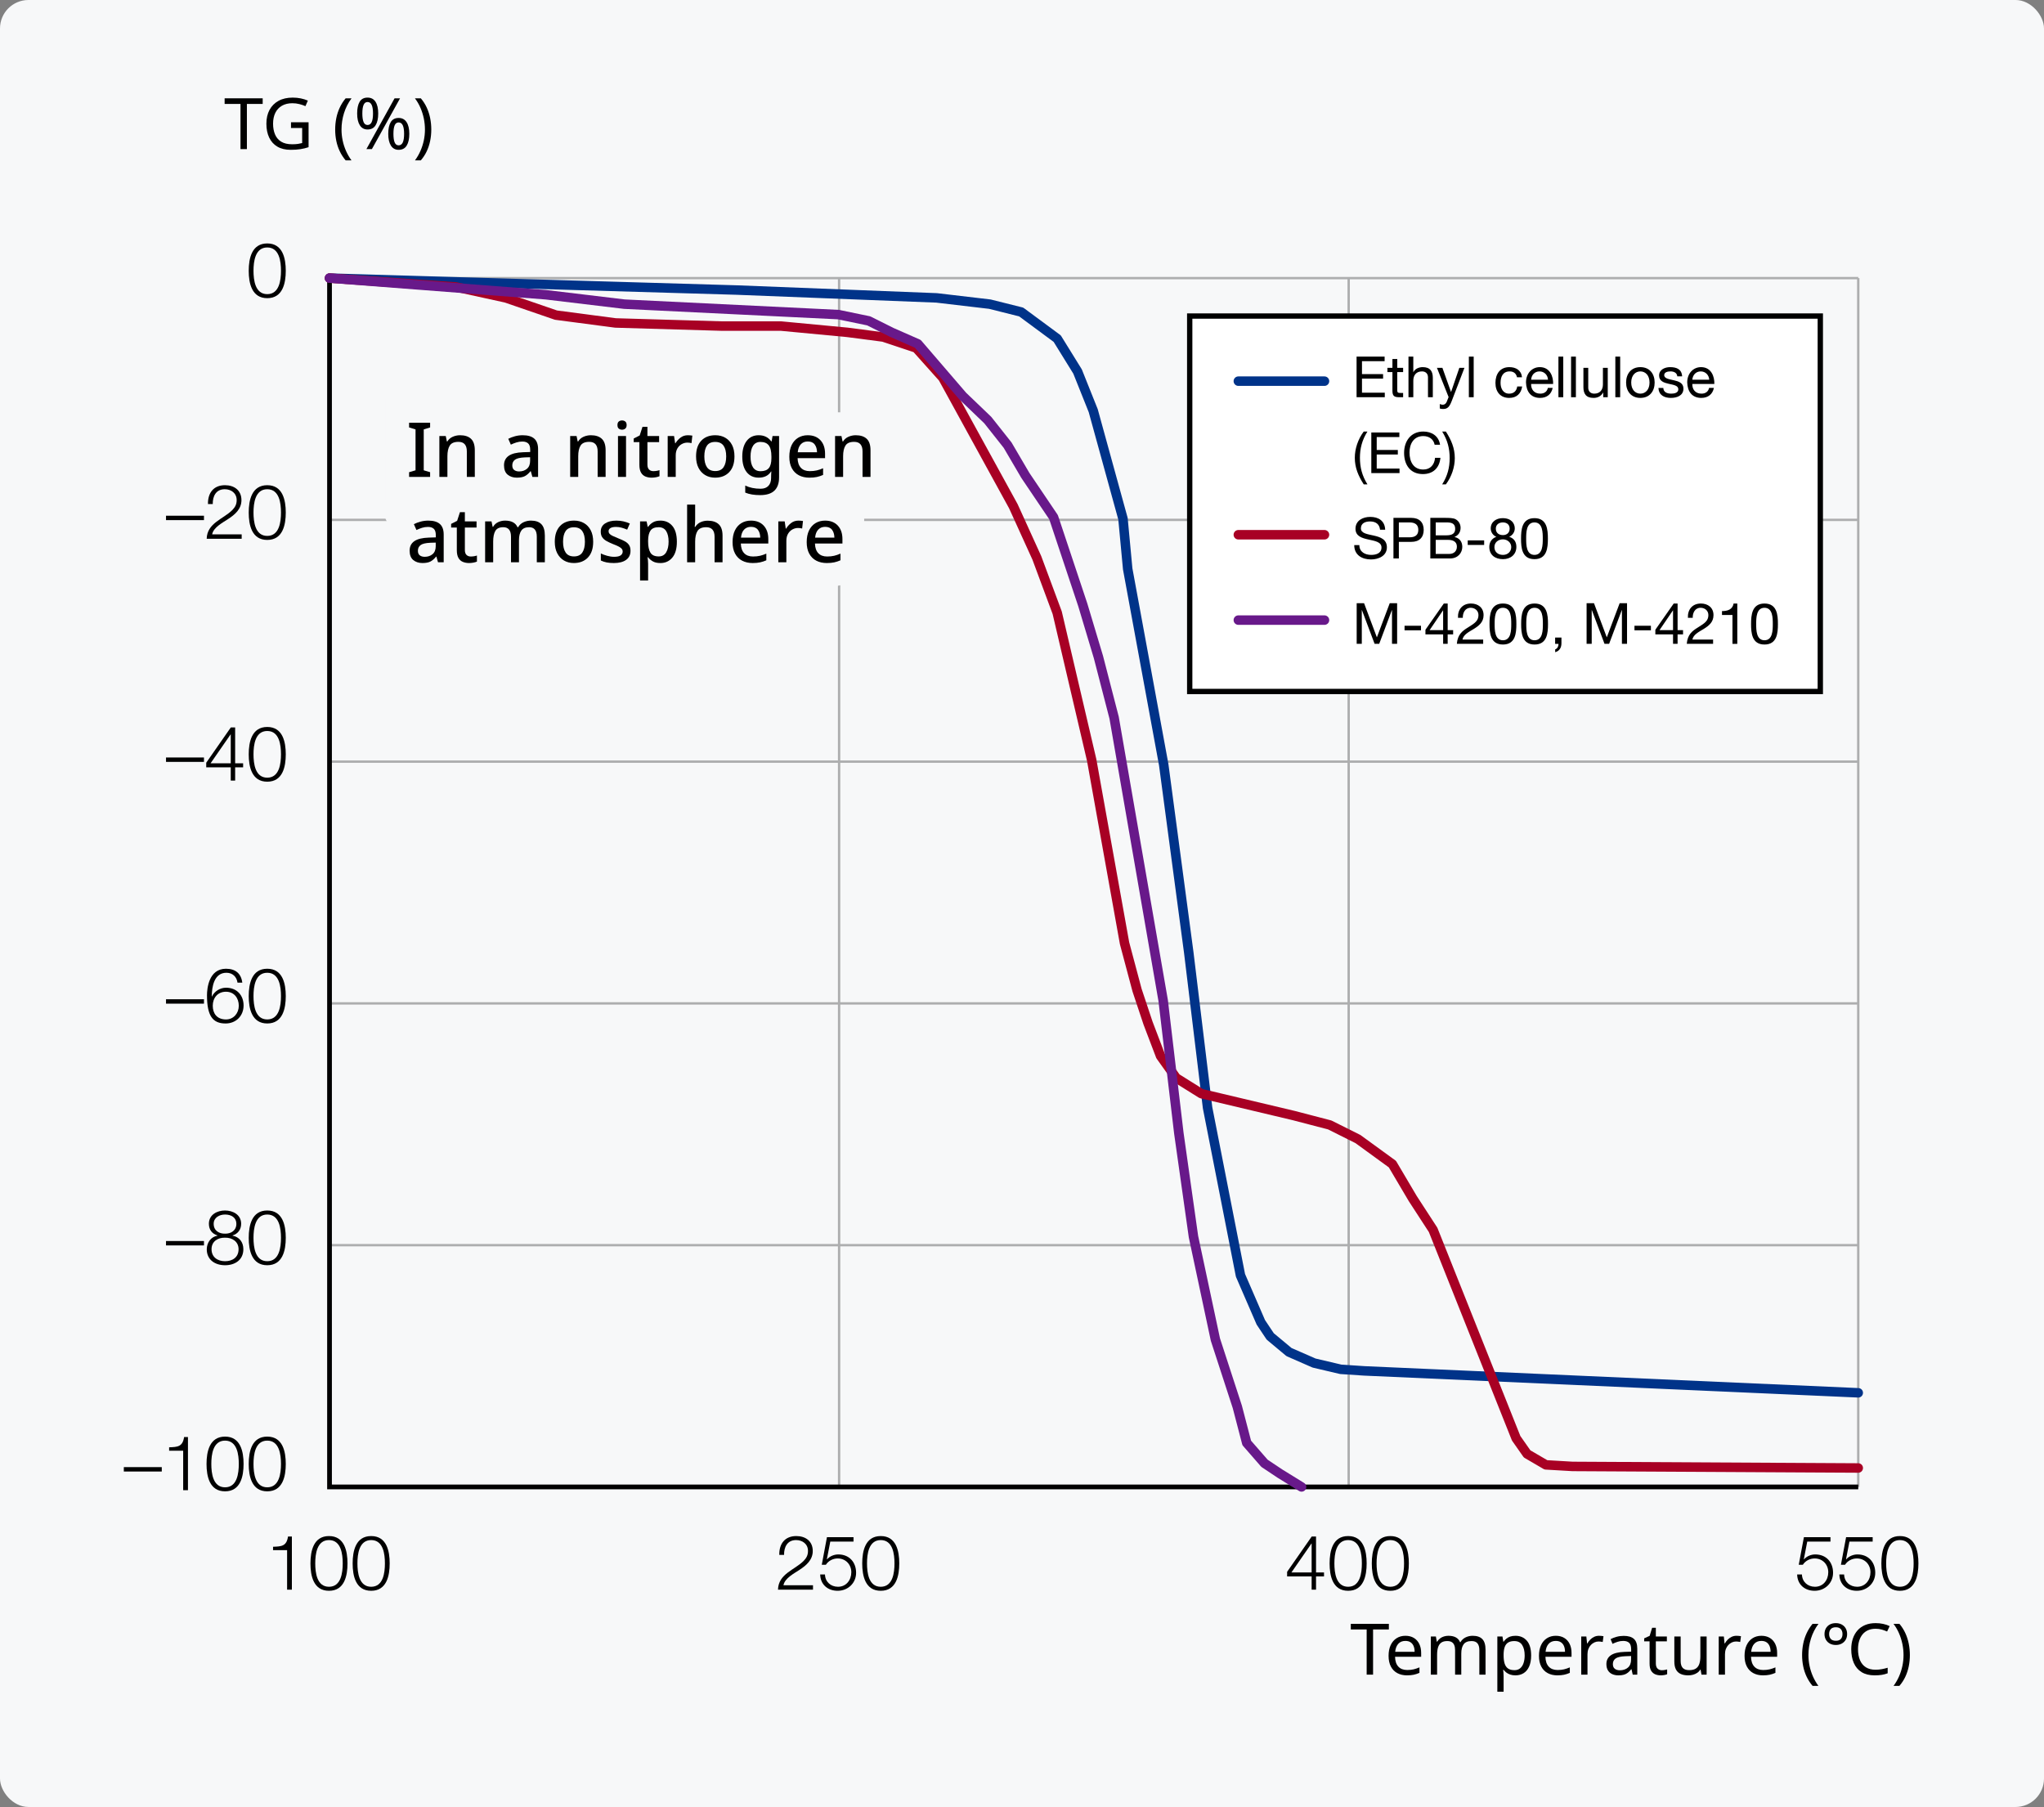 <?xml version="1.0" encoding="UTF-8"?>
<svg xmlns="http://www.w3.org/2000/svg" width="431" height="381" version="1.1" viewBox="0 0 431 381">
  <rect x="0" y="0" width="431" height="381" fill="#808080" stroke="none"/>
  <g id="_背景グレー" data-name="背景グレー">
    <rect width="431" height="381" rx="6" ry="6" fill="#f7f8f9" stroke-width="0"/>
  </g>
  <g id="_パーツ要素" data-name="パーツ要素">
    <path d="M60.258,57.09c0,2.625-.64,5.778-3.906,5.778s-3.906-3.153-3.906-5.762c0-2.625.64-5.778,3.906-5.778s3.906,3.153,3.906,5.762ZM53.455,57.09c0,1.953.336,4.931,2.897,4.931s2.897-2.978,2.897-4.931c0-1.937-.336-4.914-2.897-4.914s-2.897,2.978-2.897,4.914Z" fill="#000" stroke-width="0"/>
    <g>
      <path d="M35.006,109.667v-.928h8.003v.928h-8.003Z" fill="#000" stroke-width="0"/>
      <path d="M50.961,113.605h-7.379c.08-3.33,3.489-4.146,5.394-6.051.608-.624.928-1.217.928-2.113,0-1.456-1.153-2.289-2.513-2.289-1.841,0-2.561,1.473-2.529,3.122h-1.009c-.048-2.306,1.153-3.97,3.585-3.97,1.953,0,3.473,1.072,3.473,3.153,0,1.872-1.361,3.041-2.817,3.985-1.088.736-3.089,1.729-3.361,3.233h6.227v.929Z" fill="#000" stroke-width="0"/>
      <path d="M60.258,108.066c0,2.625-.64,5.778-3.906,5.778s-3.906-3.153-3.906-5.762c0-2.625.64-5.778,3.906-5.778s3.906,3.153,3.906,5.762ZM53.455,108.066c0,1.953.336,4.931,2.897,4.931s2.897-2.978,2.897-4.931c0-1.937-.336-4.914-2.897-4.914s-2.897,2.978-2.897,4.914Z" fill="#000" stroke-width="0"/>
    </g>
    <g>
      <path d="M35.006,160.643v-.928h8.003v.928h-8.003Z" fill="#000" stroke-width="0"/>
      <path d="M43.486,160.819l5.186-7.443h.912v7.571h1.681v.848h-1.681v2.785h-.928v-2.785h-5.17v-.976ZM48.656,160.947v-6.099h-.032l-4.226,6.099h4.258Z" fill="#000" stroke-width="0"/>
      <path d="M60.258,159.042c0,2.625-.64,5.778-3.906,5.778s-3.906-3.153-3.906-5.762c0-2.625.64-5.778,3.906-5.778s3.906,3.153,3.906,5.762ZM53.455,159.042c0,1.953.336,4.931,2.897,4.931s2.897-2.978,2.897-4.931c0-1.937-.336-4.914-2.897-4.914s-2.897,2.978-2.897,4.914Z" fill="#000" stroke-width="0"/>
    </g>
    <g>
      <path d="M35.006,211.619v-.928h8.003v.928h-8.003Z" fill="#000" stroke-width="0"/>
      <path d="M50.081,207.186c-.176-1.232-1.041-2.081-2.337-2.081-2.609,0-3.089,2.978-3.089,5.011h.032c.528-1.104,1.713-1.857,2.977-1.857,2.241,0,3.698,1.553,3.698,3.746,0,2.177-1.585,3.793-3.793,3.793-2.721,0-3.922-1.584-3.922-5.954,0-1.328.336-5.586,4.001-5.586,1.969,0,3.201.977,3.441,2.929h-1.008ZM44.863,212.067c0,1.585.848,2.882,2.801,2.882,1.601,0,2.689-1.329,2.689-2.882,0-1.632-.992-2.961-2.705-2.961-1.76,0-2.785,1.312-2.785,2.961Z" fill="#000" stroke-width="0"/>
      <path d="M60.258,210.019c0,2.625-.64,5.778-3.906,5.778s-3.906-3.153-3.906-5.762c0-2.625.64-5.778,3.906-5.778s3.906,3.153,3.906,5.762ZM53.455,210.019c0,1.953.336,4.931,2.897,4.931s2.897-2.978,2.897-4.931c0-1.937-.336-4.914-2.897-4.914s-2.897,2.978-2.897,4.914Z" fill="#000" stroke-width="0"/>
    </g>
    <g>
      <path d="M35.006,262.595v-.928h8.003v.928h-8.003Z" fill="#000" stroke-width="0"/>
      <path d="M49.025,260.498v.032c1.44.288,2.289,1.36,2.289,2.865,0,2.257-1.761,3.377-3.857,3.377s-3.858-1.12-3.858-3.377c.032-1.457.896-2.609,2.273-2.865v-.032c-1.168-.352-1.825-1.232-1.825-2.465,0-1.921,1.745-2.801,3.393-2.801,1.665,0,3.409.88,3.409,2.801,0,1.217-.688,2.129-1.825,2.465ZM50.305,263.396c0-1.616-1.344-2.465-2.849-2.433-1.537-.032-2.849.784-2.849,2.433,0,1.681,1.281,2.529,2.849,2.529s2.849-.816,2.849-2.529ZM49.841,258.033c0-1.28-1.04-1.953-2.385-1.953-1.233,0-2.401.673-2.401,1.953,0,1.505,1.217,2.113,2.401,2.081,1.232.032,2.385-.641,2.385-2.081Z" fill="#000" stroke-width="0"/>
      <path d="M60.258,260.994c0,2.625-.64,5.778-3.906,5.778s-3.906-3.153-3.906-5.762c0-2.625.64-5.778,3.906-5.778s3.906,3.153,3.906,5.762ZM53.455,260.994c0,1.953.336,4.931,2.897,4.931s2.897-2.978,2.897-4.931c0-1.937-.336-4.914-2.897-4.914s-2.897,2.978-2.897,4.914Z" fill="#000" stroke-width="0"/>
    </g>
    <g>
      <path d="M26.11,310.269v-.928h8.003v.928h-8.003Z" fill="#000" stroke-width="0"/>
      <path d="M35.663,305.163c1.761-.064,2.849-.097,3.153-2.161h.816v11.205h-1.008v-8.324h-2.961v-.72Z" fill="#000" stroke-width="0"/>
      <path d="M51.362,308.668c0,2.625-.64,5.778-3.906,5.778s-3.906-3.153-3.906-5.762c0-2.625.64-5.778,3.906-5.778s3.906,3.153,3.906,5.762ZM44.559,308.668c0,1.953.336,4.931,2.897,4.931s2.897-2.978,2.897-4.931c0-1.937-.336-4.914-2.897-4.914s-2.897,2.978-2.897,4.914Z" fill="#000" stroke-width="0"/>
      <path d="M60.258,308.668c0,2.625-.64,5.778-3.906,5.778s-3.906-3.153-3.906-5.762c0-2.625.64-5.778,3.906-5.778s3.906,3.153,3.906,5.762ZM53.455,308.668c0,1.953.336,4.931,2.897,4.931s2.897-2.978,2.897-4.931c0-1.937-.336-4.914-2.897-4.914s-2.897,2.978-2.897,4.914Z" fill="#000" stroke-width="0"/>
    </g>
    <g>
      <path d="M379.957,331.975c.048,1.553,1.217,2.594,2.753,2.594,1.729,0,2.801-1.425,2.801-3.058,0-1.648-1.201-2.913-2.865-2.913-.992,0-1.953.48-2.497,1.328h-.864l1.089-5.811h5.602v.929h-4.898l-.72,3.714.032.031c.56-.656,1.505-1.04,2.369-1.04,2.305,0,3.762,1.617,3.762,3.874,0,2.192-1.745,3.793-3.89,3.793-2.081,0-3.633-1.312-3.681-3.441h1.008Z" fill="#000" stroke-width="0"/>
      <path d="M388.853,331.975c.048,1.553,1.217,2.594,2.753,2.594,1.729,0,2.801-1.425,2.801-3.058,0-1.648-1.201-2.913-2.865-2.913-.992,0-1.953.48-2.497,1.328h-.864l1.089-5.811h5.602v.929h-4.898l-.72,3.714.032.031c.56-.656,1.505-1.04,2.369-1.04,2.305,0,3.762,1.617,3.762,3.874,0,2.192-1.745,3.793-3.89,3.793-2.081,0-3.633-1.312-3.681-3.441h1.008Z" fill="#000" stroke-width="0"/>
      <path d="M404.519,329.638c0,2.625-.64,5.778-3.906,5.778s-3.906-3.153-3.906-5.762c0-2.625.64-5.778,3.906-5.778s3.906,3.153,3.906,5.762ZM397.717,329.638c0,1.953.336,4.931,2.897,4.931s2.897-2.978,2.897-4.931c0-1.937-.336-4.914-2.897-4.914s-2.897,2.978-2.897,4.914Z" fill="#000" stroke-width="0"/>
    </g>
    <g>
      <path d="M271.403,331.415l5.186-7.443h.912v7.571h1.681v.848h-1.681v2.785h-.928v-2.785h-5.17v-.976ZM276.573,331.543v-6.099h-.032l-4.226,6.099h4.258Z" fill="#000" stroke-width="0"/>
      <path d="M288.174,329.638c0,2.625-.64,5.778-3.906,5.778s-3.906-3.153-3.906-5.762c0-2.625.64-5.778,3.906-5.778s3.906,3.153,3.906,5.762ZM281.371,329.638c0,1.953.336,4.931,2.897,4.931s2.897-2.978,2.897-4.931c0-1.937-.336-4.914-2.897-4.914s-2.897,2.978-2.897,4.914Z" fill="#000" stroke-width="0"/>
      <path d="M297.07,329.638c0,2.625-.64,5.778-3.906,5.778s-3.906-3.153-3.906-5.762c0-2.625.64-5.778,3.906-5.778s3.906,3.153,3.906,5.762ZM290.267,329.638c0,1.953.336,4.931,2.897,4.931s2.897-2.978,2.897-4.931c0-1.937-.336-4.914-2.897-4.914s-2.897,2.978-2.897,4.914Z" fill="#000" stroke-width="0"/>
    </g>
    <g>
      <path d="M171.429,335.176h-7.379c.08-3.329,3.489-4.146,5.394-6.05.608-.624.928-1.217.928-2.113,0-1.456-1.153-2.289-2.513-2.289-1.841,0-2.561,1.473-2.529,3.122h-1.009c-.048-2.306,1.153-3.97,3.585-3.97,1.953,0,3.473,1.072,3.473,3.153,0,1.872-1.361,3.041-2.817,3.985-1.088.736-3.089,1.729-3.361,3.233h6.227v.928Z" fill="#000" stroke-width="0"/>
      <path d="M173.954,331.975c.048,1.553,1.217,2.594,2.753,2.594,1.729,0,2.801-1.425,2.801-3.058,0-1.648-1.2-2.913-2.865-2.913-.992,0-1.953.48-2.497,1.328h-.865l1.089-5.811h5.602v.929h-4.898l-.72,3.714.032.031c.56-.656,1.505-1.04,2.369-1.04,2.305,0,3.762,1.617,3.762,3.874,0,2.192-1.745,3.793-3.89,3.793-2.081,0-3.634-1.312-3.681-3.441h1.008Z" fill="#000" stroke-width="0"/>
      <path d="M189.621,329.638c0,2.625-.64,5.778-3.906,5.778s-3.906-3.153-3.906-5.762c0-2.625.64-5.778,3.906-5.778s3.906,3.153,3.906,5.762ZM182.818,329.638c0,1.953.336,4.931,2.897,4.931s2.897-2.978,2.897-4.931c0-1.937-.336-4.914-2.897-4.914s-2.897,2.978-2.897,4.914Z" fill="#000" stroke-width="0"/>
    </g>
    <g>
      <path d="M57.577,326.133c1.761-.064,2.849-.097,3.153-2.161h.816v11.204h-1.009v-8.323h-2.961v-.72Z" fill="#000" stroke-width="0"/>
      <path d="M73.275,329.638c0,2.625-.64,5.778-3.906,5.778s-3.906-3.153-3.906-5.762c0-2.625.64-5.778,3.906-5.778s3.906,3.153,3.906,5.762ZM66.473,329.638c0,1.953.336,4.931,2.897,4.931s2.897-2.978,2.897-4.931c0-1.937-.336-4.914-2.897-4.914s-2.897,2.978-2.897,4.914Z" fill="#000" stroke-width="0"/>
      <path d="M82.171,329.638c0,2.625-.64,5.778-3.906,5.778s-3.906-3.153-3.906-5.762c0-2.625.64-5.778,3.906-5.778s3.906,3.153,3.906,5.762ZM75.369,329.638c0,1.953.336,4.931,2.897,4.931s2.897-2.978,2.897-4.931c0-1.937-.336-4.914-2.897-4.914s-2.897,2.978-2.897,4.914Z" fill="#000" stroke-width="0"/>
    </g>
    <polyline points="391.832 313.518 69.484 313.518 69.484 58.638" fill="none" stroke="#000"/>
    <g opacity=".3">
      <line x1="391.832" y1="58.638" x2="391.832" y2="313.518" fill="none" stroke="#000" stroke-width=".5"/>
      <line x1="284.383" y1="58.638" x2="284.383" y2="313.518" fill="none" stroke="#000" stroke-width=".5"/>
      <line x1="176.934" y1="58.638" x2="176.934" y2="313.518" fill="none" stroke="#000" stroke-width=".5"/>
      <line x1="391.832" y1="58.638" x2="69.484" y2="58.638" fill="none" stroke="#000" stroke-width=".5"/>
      <line x1="391.832" y1="109.614" x2="69.484" y2="109.614" fill="none" stroke="#000" stroke-width=".5"/>
      <line x1="391.832" y1="160.59" x2="69.484" y2="160.59" fill="none" stroke="#000" stroke-width=".5"/>
      <line x1="391.832" y1="211.566" x2="69.484" y2="211.566" fill="none" stroke="#000" stroke-width=".5"/>
      <line x1="391.832" y1="262.542" x2="69.484" y2="262.542" fill="none" stroke="#000" stroke-width=".5"/>
    </g>
    <polyline points="69.484 58.638 155.466 61.159 197.492 62.81 208.722 64.131 215.327 65.783 222.923 71.397 227.217 78.333 230.52 86.59 236.795 109.379 237.786 119.948 245.382 161.232 250.666 200.865 254.63 233.562 261.565 268.902 265.859 278.81 267.841 281.782 271.804 285.085 277.088 287.397 282.703 288.718 287.657 289.048 391.832 293.672" fill="none" stroke="#003389" stroke-linecap="round" stroke-linejoin="round" stroke-width="2"/>
    <polyline points="69.484 58.638 96.098 60.498 106.667 62.81 117.235 66.443 129.786 68.095 152.245 68.755 164.713 68.755 178.667 70.076 186.263 71.067 193.199 73.379 198.813 79.654 213.676 106.737 218.63 117.636 222.923 129.195 230.189 160.241 237.125 198.883 239.767 208.792 242.079 215.727 244.721 222.663 248.024 227.287 253.309 230.59 272.795 235.213 280.391 237.195 286.336 240.168 293.602 245.452 297.896 252.718 302.189 259.324 319.694 303.25 322.006 306.553 325.969 308.865 331.584 309.195 391.832 309.525" fill="none" stroke="#a80024" stroke-linecap="round" stroke-linejoin="round" stroke-width="2"/>
    <polyline points="69.484 58.638 115.144 62.15 131.657 64.131 176.795 66.333 183.18 67.654 188.024 70.076 193.529 72.498 202.997 83.507 208.281 88.572 212.465 93.856 216.208 100.241 222.153 109.049 228.318 127.544 231.621 138.553 234.923 151.324 245.272 210.993 248.575 238.957 251.657 260.755 256.281 282.443 260.905 296.645 262.887 304.241 266.63 308.534 269.932 310.736 274.446 313.518" fill="none" stroke="#68198a" stroke-linecap="round" stroke-linejoin="round" stroke-width="2"/>
    <g id="Noto_Sans_JP_Medium" data-name="Noto Sans JP Medium" isolation="isolate">
      <g>
        <path d="M90.694,100.555h-4.432v-.992l1.36-.399v-8.624l-1.36-.416v-.992h4.432v.992l-1.344.416v8.624l1.344.399v.992Z" fill="none" stroke="#f7f8f9" stroke-width="10"/>
        <path d="M97.014,91.771c1.003,0,1.771.251,2.304.752.533.502.8,1.307.8,2.416v5.616h-1.68v-5.376c0-1.344-.592-2.016-1.776-2.016-.886,0-1.494.261-1.824.783-.331.523-.496,1.275-.496,2.257v4.352h-1.696v-8.624h1.344l.24,1.152h.096c.277-.448.659-.779,1.144-.992.485-.214,1-.32,1.544-.32Z" fill="none" stroke="#f7f8f9" stroke-width="10"/>
        <path d="M110.229,91.771c1.077,0,1.885.237,2.424.712.538.475.808,1.219.808,2.232v5.84h-1.2l-.336-1.2h-.064c-.374.47-.766.813-1.176,1.032s-.979.328-1.704.328c-.779,0-1.424-.211-1.936-.632-.512-.422-.768-1.08-.768-1.977,0-.874.33-1.541.992-2,.661-.458,1.68-.709,3.056-.752l1.472-.048v-.479c0-.63-.144-1.075-.432-1.337-.288-.261-.694-.392-1.216-.392-.438,0-.858.064-1.264.192-.406.128-.795.282-1.168.464l-.544-1.232c.405-.213.872-.392,1.4-.536.528-.144,1.08-.216,1.656-.216ZM110.629,96.442c-.981.043-1.661.206-2.04.488-.379.283-.568.68-.568,1.192,0,.447.133.773.4.976.267.203.613.304,1.04.304.662,0,1.213-.187,1.656-.56.442-.373.664-.934.664-1.68v-.752l-1.152.031Z" fill="none" stroke="#f7f8f9" stroke-width="10"/>
        <path d="M124.597,91.771c1.003,0,1.771.251,2.304.752.533.502.8,1.307.8,2.416v5.616h-1.68v-5.376c0-1.344-.592-2.016-1.776-2.016-.886,0-1.494.261-1.824.783-.331.523-.496,1.275-.496,2.257v4.352h-1.696v-8.624h1.344l.24,1.152h.096c.277-.448.659-.779,1.144-.992.485-.214,1-.32,1.544-.32Z" fill="none" stroke="#f7f8f9" stroke-width="10"/>
        <path d="M131.173,88.65c.256,0,.48.075.672.225.192.149.288.399.288.752,0,.341-.096.589-.288.744-.192.154-.416.231-.672.231-.277,0-.509-.077-.696-.231-.187-.155-.28-.403-.28-.744,0-.353.093-.603.28-.752.187-.149.418-.225.696-.225ZM132.005,91.931v8.624h-1.696v-8.624h1.696Z" fill="none" stroke="#f7f8f9" stroke-width="10"/>
        <path d="M137.765,99.339c.224,0,.453-.019.688-.057.234-.037.437-.088.608-.151v1.28c-.192.085-.44.157-.744.216-.304.059-.611.088-.92.088-.469,0-.901-.08-1.296-.24-.395-.16-.707-.438-.936-.832-.229-.395-.344-.944-.344-1.647v-4.769h-1.2v-.768l1.264-.641.592-1.823h1.04v1.936h2.464v1.296h-2.464v4.736c0,.47.114.815.344,1.04.229.224.531.336.904.336Z" fill="none" stroke="#f7f8f9" stroke-width="10"/>
        <path d="M145.044,91.771c.149,0,.312.008.488.024.176.016.328.034.456.056l-.176,1.584c-.277-.074-.565-.112-.864-.112-.427,0-.829.107-1.208.32-.378.214-.683.521-.912.92-.229.4-.344.883-.344,1.448v4.544h-1.696v-8.624h1.344l.224,1.536h.064c.277-.459.635-.856,1.072-1.192.437-.336.954-.504,1.552-.504Z" fill="none" stroke="#f7f8f9" stroke-width="10"/>
        <path d="M154.869,96.234c0,1.43-.368,2.534-1.104,3.312-.736.778-1.728,1.168-2.976,1.168-.779,0-1.47-.176-2.072-.528-.603-.352-1.077-.861-1.424-1.528-.347-.666-.52-1.474-.52-2.424,0-1.429.362-2.53,1.088-3.304.725-.773,1.717-1.16,2.976-1.16.789,0,1.485.174,2.088.521s1.077.851,1.424,1.512c.346.661.52,1.472.52,2.432ZM148.517,96.234c0,.971.184,1.729.552,2.272s.952.815,1.752.815,1.384-.271,1.752-.815c.368-.544.552-1.302.552-2.272,0-.98-.187-1.735-.56-2.264-.374-.528-.96-.792-1.76-.792s-1.381.264-1.744.792c-.363.528-.544,1.283-.544,2.264Z" fill="none" stroke="#f7f8f9" stroke-width="10"/>
        <path d="M159.989,91.771c1.141,0,2.021.433,2.64,1.296h.08l.192-1.136h1.376v8.736c0,1.227-.328,2.154-.984,2.784-.656.629-1.656.943-3,.943-.629,0-1.203-.043-1.72-.128-.518-.085-.995-.219-1.432-.4v-1.487c.917.448,2,.672,3.248.672.704,0,1.248-.2,1.632-.6.384-.4.576-.963.576-1.688v-.288c0-.139.005-.32.016-.544.01-.224.021-.395.032-.512h-.064c-.288.447-.651.775-1.088.983-.438.208-.939.312-1.504.312-1.088,0-1.939-.393-2.552-1.176-.613-.784-.92-1.875-.92-3.272,0-1.387.307-2.482.92-3.288.613-.805,1.464-1.208,2.552-1.208ZM160.34,93.179c-.672,0-1.187.267-1.544.8s-.536,1.302-.536,2.304.178,1.766.536,2.288c.357.523.883.784,1.576.784.789,0,1.368-.216,1.736-.647.368-.433.552-1.139.552-2.12v-.32c0-1.099-.187-1.888-.56-2.368-.374-.479-.96-.72-1.76-.72Z" fill="none" stroke="#f7f8f9" stroke-width="10"/>
        <path d="M170.325,91.771c1.13,0,2.021.35,2.672,1.048.65.699.976,1.651.976,2.856v.928h-5.792c.021.886.253,1.562.696,2.032.442.47,1.064.704,1.864.704.554,0,1.048-.051,1.48-.152.432-.102.877-.253,1.336-.456v1.408c-.438.192-.875.336-1.312.432-.438.097-.96.145-1.568.145-.842,0-1.581-.165-2.216-.496-.635-.33-1.131-.824-1.488-1.48-.357-.655-.536-1.464-.536-2.424,0-.971.163-1.792.488-2.464s.779-1.187,1.36-1.544c.581-.357,1.261-.536,2.04-.536ZM170.325,93.083c-.608,0-1.096.197-1.464.592-.368.395-.584.955-.648,1.68h4.064c-.011-.672-.173-1.219-.488-1.64-.315-.422-.803-.632-1.464-.632Z" fill="none" stroke="#f7f8f9" stroke-width="10"/>
        <path d="M180.452,91.771c1.003,0,1.771.251,2.304.752.533.502.8,1.307.8,2.416v5.616h-1.68v-5.376c0-1.344-.592-2.016-1.776-2.016-.886,0-1.494.261-1.824.783-.331.523-.496,1.275-.496,2.257v4.352h-1.696v-8.624h1.344l.24,1.152h.096c.277-.448.659-.779,1.144-.992.485-.214,1-.32,1.544-.32Z" fill="none" stroke="#f7f8f9" stroke-width="10"/>
        <path d="M90.326,109.771c1.077,0,1.885.237,2.424.712.538.475.808,1.219.808,2.232v5.84h-1.2l-.336-1.2h-.064c-.374.47-.766.813-1.176,1.032s-.979.328-1.704.328c-.779,0-1.424-.211-1.936-.632-.512-.422-.768-1.08-.768-1.977,0-.874.33-1.541.992-2,.661-.458,1.68-.709,3.056-.752l1.472-.048v-.479c0-.63-.144-1.075-.432-1.337-.288-.261-.694-.392-1.216-.392-.438,0-.858.064-1.264.192-.406.128-.795.282-1.168.464l-.544-1.232c.405-.213.872-.392,1.4-.536.528-.144,1.08-.216,1.656-.216ZM90.726,114.442c-.981.043-1.661.206-2.04.488-.379.283-.568.68-.568,1.192,0,.447.133.773.4.976.267.203.613.304,1.04.304.662,0,1.213-.187,1.656-.56.442-.373.664-.934.664-1.68v-.752l-1.152.031Z" fill="none" stroke="#f7f8f9" stroke-width="10"/>
        <path d="M99.27,117.339c.224,0,.453-.019.688-.057.234-.037.437-.088.608-.151v1.28c-.192.085-.44.157-.744.216-.304.059-.611.088-.92.088-.469,0-.901-.08-1.296-.24-.395-.16-.707-.438-.936-.832-.229-.395-.344-.944-.344-1.647v-4.769h-1.2v-.768l1.264-.641.592-1.823h1.04v1.936h2.464v1.296h-2.464v4.736c0,.47.114.815.344,1.04.229.224.531.336.904.336Z" fill="none" stroke="#f7f8f9" stroke-width="10"/>
        <path d="M111.958,109.771c.97,0,1.701.251,2.192.752.49.502.736,1.307.736,2.416v5.616h-1.696v-5.392c0-1.334-.539-2-1.616-2-.768,0-1.317.237-1.648.712s-.496,1.154-.496,2.04v4.64h-1.68v-5.392c0-1.334-.544-2-1.632-2-.811,0-1.368.261-1.672.783-.304.523-.456,1.275-.456,2.257v4.352h-1.696v-8.624h1.344l.24,1.152h.096c.256-.448.613-.779,1.072-.992.458-.214.944-.32,1.456-.32,1.333,0,2.208.464,2.624,1.393h.128c.277-.48.661-.832,1.152-1.057.491-.224,1.008-.336,1.552-.336Z" fill="none" stroke="#f7f8f9" stroke-width="10"/>
        <path d="M125.078,114.234c0,1.43-.368,2.534-1.104,3.312-.736.778-1.728,1.168-2.976,1.168-.779,0-1.47-.176-2.072-.528-.603-.352-1.077-.861-1.424-1.528-.347-.666-.52-1.474-.52-2.424,0-1.429.362-2.53,1.088-3.304.725-.773,1.717-1.16,2.976-1.16.789,0,1.485.174,2.088.521s1.077.851,1.424,1.512c.346.661.52,1.472.52,2.432ZM118.726,114.234c0,.971.184,1.729.552,2.272s.952.815,1.752.815,1.384-.271,1.752-.815c.368-.544.552-1.302.552-2.272,0-.98-.187-1.735-.56-2.264-.374-.528-.96-.792-1.76-.792s-1.381.264-1.744.792c-.363.528-.544,1.283-.544,2.264Z" fill="none" stroke="#f7f8f9" stroke-width="10"/>
        <path d="M132.949,116.123c0,.843-.31,1.485-.928,1.928s-1.478.664-2.576.664c-.608,0-1.128-.046-1.56-.136-.432-.091-.83-.222-1.192-.393v-1.488c.374.182.813.345,1.32.488.506.145,1,.216,1.48.216.64,0,1.101-.101,1.384-.304.283-.202.424-.475.424-.816,0-.191-.054-.365-.16-.52-.107-.154-.307-.314-.6-.48-.293-.165-.723-.354-1.288-.567-.555-.225-1.021-.445-1.4-.664-.379-.219-.669-.48-.872-.784s-.304-.696-.304-1.176c0-.747.301-1.32.904-1.72.603-.4,1.4-.601,2.392-.601.522,0,1.016.054,1.48.16s.915.256,1.352.448l-.56,1.296c-.374-.16-.757-.296-1.152-.408-.395-.112-.795-.168-1.2-.168-.512,0-.901.08-1.168.24s-.4.384-.4.672c0,.203.064.379.192.528s.344.299.648.447c.304.149.723.331,1.256.544.533.203.989.411,1.368.624.378.214.667.476.864.784.197.31.296.704.296,1.185Z" fill="none" stroke="#f7f8f9" stroke-width="10"/>
        <path d="M139.269,109.771c1.035,0,1.87.374,2.504,1.12.634.747.952,1.861.952,3.344,0,1.462-.32,2.574-.96,3.336-.64.763-1.478,1.145-2.512,1.145-.662,0-1.198-.12-1.608-.36s-.739-.525-.984-.855h-.112c.032.191.059.418.08.68.021.262.032.493.032.696v3.52h-1.696v-12.464h1.376l.24,1.152h.08c.245-.363.573-.672.984-.929.411-.256.952-.384,1.624-.384ZM138.869,111.163c-.8,0-1.365.231-1.696.695-.331.464-.501,1.166-.512,2.104v.256c0,.992.16,1.758.48,2.296.32.539.907.808,1.76.808.704,0,1.227-.287,1.568-.863s.512-1.328.512-2.256c0-.938-.171-1.681-.512-2.225s-.875-.815-1.6-.815Z" fill="none" stroke="#f7f8f9" stroke-width="10"/>
        <path d="M146.581,109.643c0,.277-.011.547-.032.809-.021.261-.043.477-.064.647h.112c.277-.448.648-.778,1.112-.992.464-.213.968-.319,1.512-.319,1.013,0,1.789.25,2.328.752.538.501.808,1.301.808,2.399v5.616h-1.68v-5.376c0-1.344-.592-2.016-1.776-2.016-.886,0-1.494.264-1.824.792-.331.527-.496,1.282-.496,2.264v4.336h-1.696v-12.16h1.696v3.248Z" fill="none" stroke="#f7f8f9" stroke-width="10"/>
        <path d="M158.357,109.771c1.13,0,2.021.35,2.672,1.048.65.699.976,1.651.976,2.856v.928h-5.792c.021.886.253,1.562.696,2.032.442.47,1.064.704,1.864.704.554,0,1.048-.051,1.48-.152.432-.102.877-.253,1.336-.456v1.408c-.438.192-.875.336-1.312.432-.438.097-.96.145-1.568.145-.842,0-1.581-.165-2.216-.496-.635-.33-1.131-.824-1.488-1.48-.357-.655-.536-1.464-.536-2.424,0-.971.163-1.792.488-2.464s.779-1.187,1.36-1.544c.581-.357,1.261-.536,2.04-.536ZM158.357,111.083c-.608,0-1.096.197-1.464.592-.368.395-.584.955-.648,1.68h4.064c-.011-.672-.173-1.219-.488-1.64-.315-.422-.803-.632-1.464-.632Z" fill="none" stroke="#f7f8f9" stroke-width="10"/>
        <path d="M168.373,109.771c.149,0,.312.008.488.024.176.016.328.034.456.056l-.176,1.584c-.277-.074-.565-.112-.864-.112-.427,0-.829.107-1.208.32-.378.214-.683.521-.912.92-.229.4-.344.883-.344,1.448v4.544h-1.696v-8.624h1.344l.224,1.536h.064c.277-.459.635-.856,1.072-1.192.437-.336.954-.504,1.552-.504Z" fill="none" stroke="#f7f8f9" stroke-width="10"/>
        <path d="M173.989,109.771c1.13,0,2.021.35,2.672,1.048.65.699.976,1.651.976,2.856v.928h-5.792c.021.886.253,1.562.696,2.032.442.47,1.064.704,1.864.704.554,0,1.048-.051,1.48-.152.432-.102.877-.253,1.336-.456v1.408c-.438.192-.875.336-1.312.432-.438.097-.96.145-1.568.145-.842,0-1.581-.165-2.216-.496-.635-.33-1.131-.824-1.488-1.48-.357-.655-.536-1.464-.536-2.424,0-.971.163-1.792.488-2.464s.779-1.187,1.36-1.544c.581-.357,1.261-.536,2.04-.536ZM173.989,111.083c-.608,0-1.096.197-1.464.592-.368.395-.584.955-.648,1.68h4.064c-.011-.672-.173-1.219-.488-1.64-.315-.422-.803-.632-1.464-.632Z" fill="none" stroke="#f7f8f9" stroke-width="10"/>
      </g>
      <g isolation="isolate">
        <path d="M90.694,100.555h-4.432v-.992l1.36-.399v-8.624l-1.36-.416v-.992h4.432v.992l-1.344.416v8.624l1.344.399v.992Z" fill="#000" stroke-width="0"/>
        <path d="M97.014,91.771c1.003,0,1.771.251,2.304.752.533.502.8,1.307.8,2.416v5.616h-1.68v-5.376c0-1.344-.592-2.016-1.776-2.016-.886,0-1.494.261-1.824.783-.331.523-.496,1.275-.496,2.257v4.352h-1.696v-8.624h1.344l.24,1.152h.096c.277-.448.659-.779,1.144-.992.485-.214,1-.32,1.544-.32Z" fill="#000" stroke-width="0"/>
        <path d="M110.229,91.771c1.077,0,1.885.237,2.424.712.538.475.808,1.219.808,2.232v5.84h-1.2l-.336-1.2h-.064c-.374.47-.766.813-1.176,1.032s-.979.328-1.704.328c-.779,0-1.424-.211-1.936-.632-.512-.422-.768-1.08-.768-1.977,0-.874.33-1.541.992-2,.661-.458,1.68-.709,3.056-.752l1.472-.048v-.479c0-.63-.144-1.075-.432-1.337-.288-.261-.694-.392-1.216-.392-.438,0-.858.064-1.264.192-.406.128-.795.282-1.168.464l-.544-1.232c.405-.213.872-.392,1.4-.536.528-.144,1.08-.216,1.656-.216ZM110.629,96.442c-.981.043-1.661.206-2.04.488-.379.283-.568.68-.568,1.192,0,.447.133.773.4.976.267.203.613.304,1.04.304.662,0,1.213-.187,1.656-.56.442-.373.664-.934.664-1.68v-.752l-1.152.031Z" fill="#000" stroke-width="0"/>
        <path d="M124.597,91.771c1.003,0,1.771.251,2.304.752.533.502.8,1.307.8,2.416v5.616h-1.68v-5.376c0-1.344-.592-2.016-1.776-2.016-.886,0-1.494.261-1.824.783-.331.523-.496,1.275-.496,2.257v4.352h-1.696v-8.624h1.344l.24,1.152h.096c.277-.448.659-.779,1.144-.992.485-.214,1-.32,1.544-.32Z" fill="#000" stroke-width="0"/>
        <path d="M131.173,88.65c.256,0,.48.075.672.225.192.149.288.399.288.752,0,.341-.096.589-.288.744-.192.154-.416.231-.672.231-.277,0-.509-.077-.696-.231-.187-.155-.28-.403-.28-.744,0-.353.093-.603.28-.752.187-.149.418-.225.696-.225ZM132.005,91.931v8.624h-1.696v-8.624h1.696Z" fill="#000" stroke-width="0"/>
        <path d="M137.765,99.339c.224,0,.453-.019.688-.057.234-.037.437-.088.608-.151v1.28c-.192.085-.44.157-.744.216-.304.059-.611.088-.92.088-.469,0-.901-.08-1.296-.24-.395-.16-.707-.438-.936-.832-.229-.395-.344-.944-.344-1.647v-4.769h-1.2v-.768l1.264-.641.592-1.823h1.04v1.936h2.464v1.296h-2.464v4.736c0,.47.114.815.344,1.04.229.224.531.336.904.336Z" fill="#000" stroke-width="0"/>
        <path d="M145.044,91.771c.149,0,.312.008.488.024.176.016.328.034.456.056l-.176,1.584c-.277-.074-.565-.112-.864-.112-.427,0-.829.107-1.208.32-.378.214-.683.521-.912.92-.229.4-.344.883-.344,1.448v4.544h-1.696v-8.624h1.344l.224,1.536h.064c.277-.459.635-.856,1.072-1.192.437-.336.954-.504,1.552-.504Z" fill="#000" stroke-width="0"/>
        <path d="M154.869,96.234c0,1.43-.368,2.534-1.104,3.312-.736.778-1.728,1.168-2.976,1.168-.779,0-1.47-.176-2.072-.528-.603-.352-1.077-.861-1.424-1.528-.347-.666-.52-1.474-.52-2.424,0-1.429.362-2.53,1.088-3.304.725-.773,1.717-1.16,2.976-1.16.789,0,1.485.174,2.088.521s1.077.851,1.424,1.512c.346.661.52,1.472.52,2.432ZM148.517,96.234c0,.971.184,1.729.552,2.272s.952.815,1.752.815,1.384-.271,1.752-.815c.368-.544.552-1.302.552-2.272,0-.98-.187-1.735-.56-2.264-.374-.528-.96-.792-1.76-.792s-1.381.264-1.744.792c-.363.528-.544,1.283-.544,2.264Z" fill="#000" stroke-width="0"/>
        <path d="M159.989,91.771c1.141,0,2.021.433,2.64,1.296h.08l.192-1.136h1.376v8.736c0,1.227-.328,2.154-.984,2.784-.656.629-1.656.943-3,.943-.629,0-1.203-.043-1.72-.128-.518-.085-.995-.219-1.432-.4v-1.487c.917.448,2,.672,3.248.672.704,0,1.248-.2,1.632-.6.384-.4.576-.963.576-1.688v-.288c0-.139.005-.32.016-.544.01-.224.021-.395.032-.512h-.064c-.288.447-.651.775-1.088.983-.438.208-.939.312-1.504.312-1.088,0-1.939-.393-2.552-1.176-.613-.784-.92-1.875-.92-3.272,0-1.387.307-2.482.92-3.288.613-.805,1.464-1.208,2.552-1.208ZM160.34,93.179c-.672,0-1.187.267-1.544.8s-.536,1.302-.536,2.304.178,1.766.536,2.288c.357.523.883.784,1.576.784.789,0,1.368-.216,1.736-.647.368-.433.552-1.139.552-2.12v-.32c0-1.099-.187-1.888-.56-2.368-.374-.479-.96-.72-1.76-.72Z" fill="#000" stroke-width="0"/>
        <path d="M170.325,91.771c1.13,0,2.021.35,2.672,1.048.65.699.976,1.651.976,2.856v.928h-5.792c.021.886.253,1.562.696,2.032.442.47,1.064.704,1.864.704.554,0,1.048-.051,1.48-.152.432-.102.877-.253,1.336-.456v1.408c-.438.192-.875.336-1.312.432-.438.097-.96.145-1.568.145-.842,0-1.581-.165-2.216-.496-.635-.33-1.131-.824-1.488-1.48-.357-.655-.536-1.464-.536-2.424,0-.971.163-1.792.488-2.464s.779-1.187,1.36-1.544c.581-.357,1.261-.536,2.04-.536ZM170.325,93.083c-.608,0-1.096.197-1.464.592-.368.395-.584.955-.648,1.68h4.064c-.011-.672-.173-1.219-.488-1.64-.315-.422-.803-.632-1.464-.632Z" fill="#000" stroke-width="0"/>
        <path d="M180.452,91.771c1.003,0,1.771.251,2.304.752.533.502.8,1.307.8,2.416v5.616h-1.68v-5.376c0-1.344-.592-2.016-1.776-2.016-.886,0-1.494.261-1.824.783-.331.523-.496,1.275-.496,2.257v4.352h-1.696v-8.624h1.344l.24,1.152h.096c.277-.448.659-.779,1.144-.992.485-.214,1-.32,1.544-.32Z" fill="#000" stroke-width="0"/>
        <path d="M90.326,109.771c1.077,0,1.885.237,2.424.712.538.475.808,1.219.808,2.232v5.84h-1.2l-.336-1.2h-.064c-.374.47-.766.813-1.176,1.032s-.979.328-1.704.328c-.779,0-1.424-.211-1.936-.632-.512-.422-.768-1.08-.768-1.977,0-.874.33-1.541.992-2,.661-.458,1.68-.709,3.056-.752l1.472-.048v-.479c0-.63-.144-1.075-.432-1.337-.288-.261-.694-.392-1.216-.392-.438,0-.858.064-1.264.192-.406.128-.795.282-1.168.464l-.544-1.232c.405-.213.872-.392,1.4-.536.528-.144,1.08-.216,1.656-.216ZM90.726,114.442c-.981.043-1.661.206-2.04.488-.379.283-.568.68-.568,1.192,0,.447.133.773.4.976.267.203.613.304,1.04.304.662,0,1.213-.187,1.656-.56.442-.373.664-.934.664-1.68v-.752l-1.152.031Z" fill="#000" stroke-width="0"/>
        <path d="M99.27,117.339c.224,0,.453-.019.688-.057.234-.037.437-.088.608-.151v1.28c-.192.085-.44.157-.744.216-.304.059-.611.088-.92.088-.469,0-.901-.08-1.296-.24-.395-.16-.707-.438-.936-.832-.229-.395-.344-.944-.344-1.647v-4.769h-1.2v-.768l1.264-.641.592-1.823h1.04v1.936h2.464v1.296h-2.464v4.736c0,.47.114.815.344,1.04.229.224.531.336.904.336Z" fill="#000" stroke-width="0"/>
        <path d="M111.958,109.771c.97,0,1.701.251,2.192.752.49.502.736,1.307.736,2.416v5.616h-1.696v-5.392c0-1.334-.539-2-1.616-2-.768,0-1.317.237-1.648.712s-.496,1.154-.496,2.04v4.64h-1.68v-5.392c0-1.334-.544-2-1.632-2-.811,0-1.368.261-1.672.783-.304.523-.456,1.275-.456,2.257v4.352h-1.696v-8.624h1.344l.24,1.152h.096c.256-.448.613-.779,1.072-.992.458-.214.944-.32,1.456-.32,1.333,0,2.208.464,2.624,1.393h.128c.277-.48.661-.832,1.152-1.057.491-.224,1.008-.336,1.552-.336Z" fill="#000" stroke-width="0"/>
        <path d="M125.078,114.234c0,1.43-.368,2.534-1.104,3.312-.736.778-1.728,1.168-2.976,1.168-.779,0-1.47-.176-2.072-.528-.603-.352-1.077-.861-1.424-1.528-.347-.666-.52-1.474-.52-2.424,0-1.429.362-2.53,1.088-3.304.725-.773,1.717-1.16,2.976-1.16.789,0,1.485.174,2.088.521s1.077.851,1.424,1.512c.346.661.52,1.472.52,2.432ZM118.726,114.234c0,.971.184,1.729.552,2.272s.952.815,1.752.815,1.384-.271,1.752-.815c.368-.544.552-1.302.552-2.272,0-.98-.187-1.735-.56-2.264-.374-.528-.96-.792-1.76-.792s-1.381.264-1.744.792c-.363.528-.544,1.283-.544,2.264Z" fill="#000" stroke-width="0"/>
        <path d="M132.949,116.123c0,.843-.31,1.485-.928,1.928s-1.478.664-2.576.664c-.608,0-1.128-.046-1.56-.136-.432-.091-.83-.222-1.192-.393v-1.488c.374.182.813.345,1.32.488.506.145,1,.216,1.48.216.64,0,1.101-.101,1.384-.304.283-.202.424-.475.424-.816,0-.191-.054-.365-.16-.52-.107-.154-.307-.314-.6-.48-.293-.165-.723-.354-1.288-.567-.555-.225-1.021-.445-1.4-.664-.379-.219-.669-.48-.872-.784s-.304-.696-.304-1.176c0-.747.301-1.32.904-1.72.603-.4,1.4-.601,2.392-.601.522,0,1.016.054,1.48.16s.915.256,1.352.448l-.56,1.296c-.374-.16-.757-.296-1.152-.408-.395-.112-.795-.168-1.2-.168-.512,0-.901.08-1.168.24s-.4.384-.4.672c0,.203.064.379.192.528s.344.299.648.447c.304.149.723.331,1.256.544.533.203.989.411,1.368.624.378.214.667.476.864.784.197.31.296.704.296,1.185Z" fill="#000" stroke-width="0"/>
        <path d="M139.269,109.771c1.035,0,1.87.374,2.504,1.12.634.747.952,1.861.952,3.344,0,1.462-.32,2.574-.96,3.336-.64.763-1.478,1.145-2.512,1.145-.662,0-1.198-.12-1.608-.36s-.739-.525-.984-.855h-.112c.032.191.059.418.08.68.021.262.032.493.032.696v3.52h-1.696v-12.464h1.376l.24,1.152h.08c.245-.363.573-.672.984-.929.411-.256.952-.384,1.624-.384ZM138.869,111.163c-.8,0-1.365.231-1.696.695-.331.464-.501,1.166-.512,2.104v.256c0,.992.16,1.758.48,2.296.32.539.907.808,1.76.808.704,0,1.227-.287,1.568-.863s.512-1.328.512-2.256c0-.938-.171-1.681-.512-2.225s-.875-.815-1.6-.815Z" fill="#000" stroke-width="0"/>
        <path d="M146.581,109.643c0,.277-.011.547-.032.809-.021.261-.043.477-.064.647h.112c.277-.448.648-.778,1.112-.992.464-.213.968-.319,1.512-.319,1.013,0,1.789.25,2.328.752.538.501.808,1.301.808,2.399v5.616h-1.68v-5.376c0-1.344-.592-2.016-1.776-2.016-.886,0-1.494.264-1.824.792-.331.527-.496,1.282-.496,2.264v4.336h-1.696v-12.16h1.696v3.248Z" fill="#000" stroke-width="0"/>
        <path d="M158.357,109.771c1.13,0,2.021.35,2.672,1.048.65.699.976,1.651.976,2.856v.928h-5.792c.021.886.253,1.562.696,2.032.442.47,1.064.704,1.864.704.554,0,1.048-.051,1.48-.152.432-.102.877-.253,1.336-.456v1.408c-.438.192-.875.336-1.312.432-.438.097-.96.145-1.568.145-.842,0-1.581-.165-2.216-.496-.635-.33-1.131-.824-1.488-1.48-.357-.655-.536-1.464-.536-2.424,0-.971.163-1.792.488-2.464s.779-1.187,1.36-1.544c.581-.357,1.261-.536,2.04-.536ZM158.357,111.083c-.608,0-1.096.197-1.464.592-.368.395-.584.955-.648,1.68h4.064c-.011-.672-.173-1.219-.488-1.64-.315-.422-.803-.632-1.464-.632Z" fill="#000" stroke-width="0"/>
        <path d="M168.373,109.771c.149,0,.312.008.488.024.176.016.328.034.456.056l-.176,1.584c-.277-.074-.565-.112-.864-.112-.427,0-.829.107-1.208.32-.378.214-.683.521-.912.92-.229.4-.344.883-.344,1.448v4.544h-1.696v-8.624h1.344l.224,1.536h.064c.277-.459.635-.856,1.072-1.192.437-.336.954-.504,1.552-.504Z" fill="#000" stroke-width="0"/>
        <path d="M173.989,109.771c1.13,0,2.021.35,2.672,1.048.65.699.976,1.651.976,2.856v.928h-5.792c.021.886.253,1.562.696,2.032.442.47,1.064.704,1.864.704.554,0,1.048-.051,1.48-.152.432-.102.877-.253,1.336-.456v1.408c-.438.192-.875.336-1.312.432-.438.097-.96.145-1.568.145-.842,0-1.581-.165-2.216-.496-.635-.33-1.131-.824-1.488-1.48-.357-.655-.536-1.464-.536-2.424,0-.971.163-1.792.488-2.464s.779-1.187,1.36-1.544c.581-.357,1.261-.536,2.04-.536ZM173.989,111.083c-.608,0-1.096.197-1.464.592-.368.395-.584.955-.648,1.68h4.064c-.011-.672-.173-1.219-.488-1.64-.315-.422-.803-.632-1.464-.632Z" fill="#000" stroke-width="0"/>
      </g>
    </g>
    <g>
      <path d="M52.061,31.44h-1.35v-9.525h-3.345v-1.185h8.025v1.185h-3.33v9.525Z" fill="#000" stroke-width="0"/>
      <path d="M61.361,25.785h3.705v5.25c-.58.19-1.165.33-1.755.42-.59.09-1.26.135-2.01.135-1.11,0-2.045-.222-2.805-.667s-1.337-1.08-1.732-1.905c-.395-.825-.593-1.802-.593-2.933,0-1.119.22-2.09.66-2.91.44-.819,1.073-1.457,1.898-1.912.825-.455,1.823-.683,2.992-.683.6,0,1.167.056,1.702.165.535.11,1.032.266,1.493.465l-.51,1.17c-.38-.17-.808-.314-1.282-.435-.475-.12-.968-.18-1.478-.18-.85,0-1.58.175-2.19.524-.61.351-1.075.848-1.395,1.493-.32.645-.48,1.412-.48,2.302,0,.851.137,1.603.413,2.258.275.655.707,1.165,1.298,1.53.59.365,1.365.547,2.325.547.47,0,.87-.024,1.2-.074.33-.051.63-.11.9-.181v-3.18h-2.355v-1.2Z" fill="#000" stroke-width="0"/>
      <path d="M70.676,27.33c0-.819.077-1.62.232-2.399.155-.78.397-1.525.728-2.235s.745-1.365,1.245-1.965h1.245c-.7.939-1.228,1.975-1.583,3.104-.355,1.131-.532,2.29-.532,3.48,0,.77.08,1.535.24,2.295.16.76.395,1.492.705,2.197.31.705.695,1.373,1.155,2.003h-1.23c-.5-.591-.915-1.232-1.245-1.928s-.573-1.428-.728-2.197c-.155-.771-.232-1.555-.232-2.355Z" fill="#000" stroke-width="0"/>
      <path d="M77.5,20.58c.74,0,1.3.293,1.68.878.38.585.57,1.407.57,2.467s-.183,1.888-.548,2.483c-.365.595-.933.892-1.702.892-.71,0-1.253-.297-1.628-.892-.375-.596-.562-1.423-.562-2.483s.175-1.882.525-2.467c.35-.585.905-.878,1.665-.878ZM77.5,21.51c-.38,0-.658.203-.833.608-.175.404-.263,1.007-.263,1.807s.088,1.405.263,1.815c.175.41.452.615.833.615.39,0,.68-.203.87-.607.19-.405.285-1.013.285-1.823,0-.8-.095-1.402-.285-1.807-.19-.405-.48-.608-.87-.608ZM84.355,20.73l-5.94,10.71h-1.155l5.94-10.71h1.155ZM84.055,24.87c.73,0,1.287.293,1.672.878s.578,1.407.578,2.467-.183,1.888-.548,2.482c-.365.596-.933.893-1.702.893-.71,0-1.252-.297-1.627-.893-.375-.595-.562-1.422-.562-2.482s.175-1.882.525-2.467c.35-.585.905-.878,1.665-.878ZM84.055,25.815c-.38,0-.658.2-.833.6-.175.4-.262,1-.262,1.8,0,.811.087,1.418.262,1.823.175.404.452.607.833.607.39,0,.68-.2.87-.601.19-.399.285-1.01.285-1.83,0-.8-.095-1.399-.285-1.8-.19-.399-.48-.6-.87-.6Z" fill="#000" stroke-width="0"/>
      <path d="M90.94,27.33c0,.801-.078,1.585-.232,2.355-.155.77-.395,1.502-.72,2.197-.325.695-.743,1.337-1.253,1.928h-1.23c.46-.63.845-1.298,1.155-2.003.31-.705.545-1.438.705-2.197.16-.76.24-1.525.24-2.295,0-.79-.08-1.57-.24-2.34-.16-.771-.395-1.516-.705-2.235-.31-.72-.7-1.39-1.17-2.01h1.245c.51.6.927,1.255,1.253,1.965.325.71.565,1.455.72,2.235.155.779.232,1.58.232,2.399Z" fill="#000" stroke-width="0"/>
    </g>
    <g>
      <path d="M289.527,353.096h-1.35v-9.525h-3.345v-1.185h8.025v1.185h-3.33v9.525Z" fill="#000" stroke-width="0"/>
      <path d="M296.352,344.905c.69,0,1.282.15,1.777.45.495.3.875.723,1.14,1.268.265.545.397,1.183.397,1.912v.795h-5.505c.02.91.252,1.604.698,2.078.445.475,1.067.712,1.868.712.51,0,.962-.047,1.357-.142.395-.096.802-.233,1.223-.413v1.155c-.41.18-.815.312-1.215.397-.4.085-.875.127-1.425.127-.76,0-1.432-.154-2.018-.465-.585-.31-1.04-.772-1.365-1.388-.325-.614-.487-1.367-.487-2.257,0-.88.147-1.635.443-2.266.295-.63.71-1.114,1.245-1.454.535-.34,1.157-.511,1.868-.511ZM296.337,345.985c-.63,0-1.127.203-1.492.607-.365.405-.583.968-.653,1.688h4.095c0-.46-.07-.859-.21-1.2-.14-.34-.352-.607-.637-.802-.285-.195-.652-.293-1.103-.293Z" fill="#000" stroke-width="0"/>
      <path d="M310.527,344.905c.91,0,1.59.232,2.04.698.45.465.675,1.217.675,2.257v5.235h-1.305v-5.175c0-.63-.133-1.105-.398-1.426-.265-.319-.678-.479-1.237-.479-.78,0-1.338.225-1.673.675-.335.45-.502,1.105-.502,1.965v4.44h-1.305v-5.175c0-.42-.06-.772-.18-1.058s-.3-.498-.54-.638-.55-.21-.93-.21c-.54,0-.965.112-1.275.338-.31.225-.532.552-.667.982-.135.43-.203.96-.203,1.59v4.17h-1.32v-8.04h1.065l.195,1.095h.075c.17-.279.377-.512.622-.697.245-.185.517-.322.818-.412.3-.091.61-.136.93-.136.62,0,1.137.11,1.552.33.415.221.718.561.908,1.021h.075c.27-.46.637-.8,1.102-1.021.465-.22.957-.33,1.477-.33Z" fill="#000" stroke-width="0"/>
      <path d="M319.557,344.905c.99,0,1.787.346,2.393,1.035.605.69.907,1.73.907,3.12,0,.91-.138,1.678-.413,2.303-.275.625-.66,1.095-1.155,1.41-.495.314-1.078.472-1.747.472-.41,0-.775-.055-1.095-.165-.32-.109-.592-.252-.818-.427-.225-.175-.418-.368-.578-.578h-.09c.02.171.04.386.06.646.02.26.03.484.03.675v3.3h-1.32v-11.64h1.08l.18,1.095h.06c.16-.229.353-.439.578-.63.225-.189.495-.34.81-.45.315-.109.687-.165,1.117-.165ZM319.317,346.016c-.54,0-.975.103-1.305.308-.33.205-.57.513-.72.922-.15.41-.23.931-.24,1.561v.255c0,.66.07,1.22.21,1.68.14.46.377.811.712,1.051.335.239.792.359,1.373.359.49,0,.892-.135,1.208-.405.315-.27.55-.637.705-1.103.155-.465.233-.997.233-1.597,0-.92-.178-1.655-.532-2.205-.355-.55-.903-.825-1.643-.825Z" fill="#000" stroke-width="0"/>
      <path d="M328.062,344.905c.69,0,1.282.15,1.777.45s.875.723,1.14,1.268c.265.545.397,1.183.397,1.912v.795h-5.505c.02.91.252,1.604.698,2.078.445.475,1.067.712,1.867.712.51,0,.962-.047,1.357-.142.395-.096.802-.233,1.223-.413v1.155c-.41.18-.815.312-1.215.397-.4.085-.875.127-1.425.127-.76,0-1.432-.154-2.017-.465-.585-.31-1.04-.772-1.365-1.388-.325-.614-.487-1.367-.487-2.257,0-.88.147-1.635.442-2.266.295-.63.71-1.114,1.245-1.454.535-.34,1.157-.511,1.867-.511ZM328.047,345.985c-.63,0-1.128.203-1.493.607-.365.405-.583.968-.652,1.688h4.095c0-.46-.07-.859-.21-1.2-.14-.34-.352-.607-.637-.802-.285-.195-.652-.293-1.103-.293Z" fill="#000" stroke-width="0"/>
      <path d="M337.167,344.905c.15,0,.312.008.488.022.175.016.327.038.458.067l-.165,1.216c-.13-.03-.272-.056-.427-.075-.155-.021-.302-.03-.442-.03-.31,0-.605.065-.885.195-.28.13-.53.312-.75.547-.22.235-.393.518-.518.848-.125.33-.188.7-.188,1.11v4.29h-1.32v-8.04h1.08l.15,1.47h.06c.17-.3.375-.572.615-.817s.515-.439.825-.585c.31-.145.65-.218,1.02-.218Z" fill="#000" stroke-width="0"/>
      <path d="M342.357,344.921c.98,0,1.705.215,2.175.645.47.431.705,1.115.705,2.055v5.476h-.96l-.255-1.141h-.06c-.23.291-.468.533-.713.728-.245.195-.525.338-.84.428-.315.09-.698.135-1.148.135-.48,0-.913-.085-1.297-.255-.385-.17-.688-.432-.907-.787-.22-.354-.33-.803-.33-1.343,0-.8.315-1.417.945-1.853.63-.435,1.6-.672,2.91-.712l1.365-.045v-.48c0-.67-.145-1.135-.435-1.395-.29-.261-.7-.391-1.23-.391-.42,0-.82.062-1.2.188-.38.125-.735.268-1.065.428l-.405-.99c.35-.189.765-.353,1.245-.487.48-.135.98-.202,1.5-.202ZM342.747,349.211c-1,.04-1.693.2-2.078.479-.385.28-.577.675-.577,1.186,0,.449.137.779.412.989.275.21.627.315,1.057.315.68,0,1.245-.188,1.695-.562.45-.375.675-.952.675-1.732v-.72l-1.185.045Z" fill="#000" stroke-width="0"/>
      <path d="M350.412,352.166c.2,0,.405-.018.615-.053.21-.035.38-.072.51-.112v1.005c-.14.069-.34.127-.6.172-.26.045-.51.067-.75.067-.42,0-.808-.072-1.162-.217-.355-.146-.643-.397-.863-.758-.22-.36-.33-.865-.33-1.515v-4.681h-1.14v-.63l1.155-.524.525-1.71h.78v1.845h2.325v1.02h-2.325v4.65c0,.49.117.853.353,1.088.235.234.537.353.907.353Z" fill="#000" stroke-width="0"/>
      <path d="M359.862,345.056v8.04h-1.08l-.195-1.065h-.06c-.17.28-.39.511-.66.69s-.565.312-.885.397c-.32.085-.655.127-1.005.127-.64,0-1.177-.103-1.612-.307-.435-.205-.763-.522-.983-.953-.22-.43-.33-.984-.33-1.665v-5.265h1.335v5.175c0,.641.145,1.12.435,1.44.29.319.74.479,1.35.479.6,0,1.072-.112,1.417-.337.345-.226.59-.556.735-.99.145-.436.218-.963.218-1.583v-4.185h1.32Z" fill="#000" stroke-width="0"/>
      <path d="M366.162,344.905c.15,0,.312.008.487.022.175.016.328.038.458.067l-.165,1.216c-.13-.03-.273-.056-.428-.075-.155-.021-.302-.03-.442-.03-.31,0-.605.065-.885.195-.28.13-.53.312-.75.547-.22.235-.393.518-.518.848-.125.33-.188.7-.188,1.11v4.29h-1.32v-8.04h1.08l.15,1.47h.06c.17-.3.375-.572.615-.817.24-.245.515-.439.825-.585.31-.145.65-.218,1.02-.218Z" fill="#000" stroke-width="0"/>
      <path d="M371.412,344.905c.69,0,1.282.15,1.777.45s.875.723,1.14,1.268c.265.545.397,1.183.397,1.912v.795h-5.505c.02.91.252,1.604.698,2.078.445.475,1.067.712,1.868.712.51,0,.962-.047,1.358-.142.395-.096.802-.233,1.222-.413v1.155c-.41.18-.815.312-1.215.397-.4.085-.875.127-1.425.127-.76,0-1.432-.154-2.017-.465-.585-.31-1.04-.772-1.365-1.388-.325-.614-.488-1.367-.488-2.257,0-.88.147-1.635.443-2.266.295-.63.71-1.114,1.245-1.454.535-.34,1.157-.511,1.868-.511ZM371.397,345.985c-.63,0-1.128.203-1.492.607-.365.405-.583.968-.653,1.688h4.095c0-.46-.07-.859-.21-1.2-.14-.34-.353-.607-.637-.802-.285-.195-.653-.293-1.103-.293Z" fill="#000" stroke-width="0"/>
      <path d="M379.992,348.985c0-.819.077-1.62.233-2.399.155-.78.397-1.525.728-2.235.33-.71.745-1.365,1.245-1.965h1.245c-.7.939-1.228,1.975-1.583,3.104-.355,1.131-.532,2.29-.532,3.48,0,.77.08,1.535.24,2.295.16.76.395,1.492.705,2.197.31.705.695,1.373,1.155,2.003h-1.23c-.5-.591-.915-1.232-1.245-1.928-.33-.695-.573-1.428-.728-2.197-.155-.771-.233-1.555-.233-2.355Z" fill="#000" stroke-width="0"/>
      <path d="M387.101,346.841c-.48,0-.898-.098-1.252-.293-.355-.194-.633-.465-.833-.81-.2-.346-.3-.743-.3-1.192,0-.46.098-.863.293-1.208.195-.345.47-.615.825-.81.355-.195.777-.293,1.267-.293.47,0,.885.098,1.245.293.36.194.64.465.84.81.2.345.3.748.3,1.208,0,.449-.1.847-.3,1.192-.2.345-.48.615-.84.81-.36.195-.775.293-1.245.293ZM387.116,345.955c.48,0,.833-.129,1.057-.39.225-.26.338-.6.338-1.02,0-.44-.118-.79-.353-1.051-.235-.26-.583-.39-1.042-.39-.49,0-.85.13-1.08.39-.23.261-.345.61-.345,1.051,0,.42.115.76.345,1.02.23.261.59.39,1.08.39ZM395.486,343.421c-.57,0-1.085.097-1.545.292-.46.195-.85.48-1.17.855-.32.375-.565.83-.735,1.364-.17.535-.255,1.138-.255,1.808,0,.881.137,1.646.412,2.295.275.65.685,1.15,1.23,1.5.545.351,1.227.525,2.047.525.47,0,.915-.04,1.335-.12.42-.08.83-.18,1.23-.3v1.17c-.4.15-.813.26-1.238.33-.425.069-.932.104-1.522.104-1.09,0-2-.225-2.73-.675-.73-.45-1.278-1.09-1.643-1.92-.365-.83-.547-1.805-.547-2.925,0-.81.113-1.55.338-2.22s.555-1.25.99-1.74c.435-.49.972-.867,1.613-1.133.64-.265,1.375-.397,2.205-.397.55,0,1.08.056,1.59.165.51.11.965.266,1.365.465l-.54,1.141c-.33-.15-.698-.285-1.103-.405s-.848-.18-1.328-.18Z" fill="#000" stroke-width="0"/>
      <path d="M402.716,348.985c0,.801-.078,1.585-.233,2.355-.155.77-.395,1.502-.72,2.197-.325.695-.743,1.337-1.253,1.928h-1.23c.46-.63.845-1.298,1.155-2.003.31-.705.545-1.438.705-2.197.16-.76.24-1.525.24-2.295,0-.79-.08-1.57-.24-2.34-.16-.771-.395-1.516-.705-2.235-.31-.72-.7-1.39-1.17-2.01h1.245c.51.6.927,1.255,1.253,1.965.325.71.565,1.455.72,2.235.155.779.233,1.58.233,2.399Z" fill="#000" stroke-width="0"/>
    </g>
    <g>
      <rect x="250.863" y="66.638" width="132.969" height="79.159" fill="#fff" stroke="#000" stroke-miterlimit="10" stroke-width="1.12"/>
      <g>
        <path d="M286.049,75.191h5.913v.959h-4.773v2.723h4.45v.959h-4.45v2.963h4.809v.959h-5.949v-8.562Z" fill="#000" stroke-width="0"/>
        <path d="M294.628,77.554h1.235v.899h-1.235v3.85c0,.468.132.552.768.552h.468v.899h-.78c-1.055,0-1.475-.216-1.475-1.354v-3.946h-1.055v-.899h1.055v-1.859h1.02v1.859Z" fill="#000" stroke-width="0"/>
        <path d="M296.993,75.191h1.019v3.273h.024c.336-.743,1.211-1.055,1.955-1.055,1.631,0,2.135.936,2.135,2.267v4.077h-1.019v-4.197c0-.756-.48-1.247-1.259-1.247-1.235,0-1.835.827-1.835,1.942v3.502h-1.019v-8.562Z" fill="#000" stroke-width="0"/>
        <path d="M306.1,84.582c-.468,1.211-.888,1.655-1.799,1.655-.24,0-.48-.024-.708-.108v-.936c.192.061.396.145.6.145.42,0,.648-.204.839-.564l.42-1.055-2.459-6.165h1.151l1.811,5.073h.024l1.739-5.073h1.079l-2.698,7.028Z" fill="#000" stroke-width="0"/>
        <path d="M309.725,75.191h1.019v8.562h-1.019v-8.562Z" fill="#000" stroke-width="0"/>
        <path d="M319.875,79.545c-.156-.78-.696-1.235-1.535-1.235-1.475,0-1.931,1.163-1.931,2.423,0,1.139.516,2.267,1.811,2.267.984,0,1.571-.576,1.703-1.512h1.043c-.228,1.512-1.175,2.411-2.734,2.411-1.895,0-2.902-1.319-2.902-3.166,0-1.859.959-3.322,2.926-3.322,1.403,0,2.531.659,2.675,2.135h-1.055Z" fill="#000" stroke-width="0"/>
        <path d="M327.398,81.787c-.276,1.367-1.259,2.111-2.651,2.111-1.979,0-2.914-1.367-2.974-3.263,0-1.858,1.223-3.226,2.914-3.226,2.195,0,2.866,2.051,2.806,3.55h-4.641c-.036,1.079.576,2.039,1.931,2.039.839,0,1.427-.408,1.607-1.212h1.007ZM326.414,80.061c-.048-.972-.78-1.751-1.787-1.751-1.067,0-1.703.804-1.775,1.751h3.562Z" fill="#000" stroke-width="0"/>
        <path d="M328.612,75.191h1.019v8.562h-1.019v-8.562Z" fill="#000" stroke-width="0"/>
        <path d="M331.276,75.191h1.019v8.562h-1.019v-8.562Z" fill="#000" stroke-width="0"/>
        <path d="M339.013,83.754h-.959v-.983h-.024c-.432.768-1.127,1.128-2.015,1.128-1.631,0-2.135-.936-2.135-2.267v-4.078h1.019v4.197c0,.756.48,1.248,1.259,1.248,1.235,0,1.835-.828,1.835-1.943v-3.502h1.019v6.2Z" fill="#000" stroke-width="0"/>
        <path d="M340.612,75.191h1.02v8.562h-1.02v-8.562Z" fill="#000" stroke-width="0"/>
        <path d="M345.891,77.41c1.967,0,3.01,1.427,3.01,3.25,0,1.811-1.043,3.238-3.01,3.238s-3.01-1.428-3.01-3.238c0-1.823,1.043-3.25,3.01-3.25ZM345.891,82.999c1.067,0,1.931-.84,1.931-2.339,0-1.512-.864-2.351-1.931-2.351s-1.931.839-1.931,2.351c0,1.499.864,2.339,1.931,2.339Z" fill="#000" stroke-width="0"/>
        <path d="M350.727,81.799c.036.912.828,1.2,1.667,1.2.636,0,1.499-.145,1.499-.924,0-.792-1.007-.924-2.027-1.151-1.007-.228-2.027-.563-2.027-1.751,0-1.247,1.235-1.763,2.315-1.763,1.367,0,2.459.432,2.543,1.942h-1.02c-.072-.791-.768-1.043-1.439-1.043-.612,0-1.319.168-1.319.791,0,.731,1.079.852,2.027,1.079,1.019.229,2.027.564,2.027,1.764,0,1.475-1.379,1.955-2.639,1.955-1.391,0-2.567-.564-2.626-2.1h1.019Z" fill="#000" stroke-width="0"/>
        <path d="M361.393,81.787c-.276,1.367-1.259,2.111-2.651,2.111-1.979,0-2.914-1.367-2.974-3.263,0-1.858,1.223-3.226,2.914-3.226,2.195,0,2.866,2.051,2.806,3.55h-4.641c-.036,1.079.576,2.039,1.931,2.039.839,0,1.427-.408,1.607-1.212h1.007ZM360.409,80.061c-.048-.972-.78-1.751-1.787-1.751-1.067,0-1.703.804-1.775,1.751h3.562Z" fill="#000" stroke-width="0"/>
        <path d="M287.56,102.129c-1.151-1.799-1.883-3.514-1.883-5.613,0-1.871.66-3.897,1.883-5.528h.78c-1.139,1.799-1.583,3.586-1.583,5.528,0,2.016.444,3.778,1.583,5.613h-.78Z" fill="#000" stroke-width="0"/>
        <path d="M289.157,91.191h5.913v.959h-4.773v2.723h4.45v.959h-4.45v2.963h4.809v.959h-5.949v-8.562Z" fill="#000" stroke-width="0"/>
        <path d="M302.51,93.77c-.24-1.211-1.211-1.823-2.399-1.823-2.039,0-2.902,1.68-2.902,3.466,0,1.955.864,3.587,2.914,3.587,1.499,0,2.363-1.056,2.471-2.471h1.139c-.216,2.135-1.547,3.43-3.706,3.43-2.662,0-3.958-1.967-3.958-4.462,0-2.482,1.415-4.509,4.054-4.509,1.787,0,3.262.959,3.526,2.782h-1.139Z" fill="#000" stroke-width="0"/>
        <path d="M304.097,102.129c1.139-1.799,1.583-3.586,1.583-5.529,0-2.015-.444-3.777-1.583-5.612h.78c1.151,1.799,1.883,3.514,1.883,5.612,0,1.871-.66,3.898-1.883,5.529h-.78Z" fill="#000" stroke-width="0"/>
        <path d="M291.002,111.697c-.132-1.223-.948-1.751-2.123-1.751-.959,0-1.919.349-1.919,1.464,0,1.055,1.367,1.211,2.746,1.522,1.367.312,2.734.792,2.734,2.471,0,1.823-1.787,2.555-3.346,2.555-1.919,0-3.538-.936-3.538-3.022h1.079c0,1.439,1.199,2.063,2.495,2.063,1.031,0,2.171-.324,2.171-1.56,0-1.176-1.367-1.379-2.734-1.679s-2.746-.696-2.746-2.267c0-1.739,1.547-2.507,3.106-2.507,1.751,0,3.082.827,3.154,2.71h-1.079Z" fill="#000" stroke-width="0"/>
        <path d="M293.825,109.191h3.754c1.703,0,2.626.947,2.626,2.53s-.923,2.542-2.626,2.53h-2.615v3.502h-1.139v-8.562ZM294.964,113.293h2.231c1.283.012,1.871-.552,1.871-1.571s-.588-1.571-1.871-1.571h-2.231v3.143Z" fill="#000" stroke-width="0"/>
        <path d="M301.601,109.191h3.106c.756,0,1.751,0,2.267.312.564.336,1.007.947,1.007,1.787,0,.911-.48,1.595-1.271,1.919v.023c1.055.216,1.631,1.008,1.631,2.063,0,1.259-.9,2.458-2.603,2.458h-4.138v-8.562ZM302.74,112.873h2.279c1.295,0,1.823-.468,1.823-1.367,0-1.188-.84-1.355-1.823-1.355h-2.279v2.723ZM302.74,116.795h2.854c.983,0,1.607-.6,1.607-1.535,0-1.115-.899-1.428-1.859-1.428h-2.603v2.963Z" fill="#000" stroke-width="0"/>
        <path d="M309.485,113.94h3.466v.96h-3.466v-.96Z" fill="#000" stroke-width="0"/>
        <path d="M316.828,109.251c1.859,0,2.579,1.091,2.579,2.171,0,.756-.48,1.451-1.175,1.763,1.019.324,1.511,1.067,1.511,2.123,0,1.644-1.247,2.591-2.818,2.591-1.631,0-2.89-.852-2.89-2.591,0-1.008.54-1.787,1.487-2.123-.708-.288-1.187-.995-1.187-1.763,0-1.403,1.187-2.171,2.495-2.171ZM316.924,116.999c1.02,0,1.739-.708,1.739-1.655,0-.924-.792-1.619-1.751-1.619-1.007,0-1.799.647-1.799,1.631,0,1.02.756,1.644,1.811,1.644ZM316.924,112.825c.804,0,1.403-.504,1.403-1.367,0-.852-.6-1.308-1.427-1.308-.816,0-1.487.456-1.487,1.308,0,.936.672,1.367,1.511,1.367Z" fill="#000" stroke-width="0"/>
        <path d="M323.56,109.251c2.662,0,2.83,2.446,2.83,4.329,0,1.871-.168,4.318-2.83,4.318s-2.831-2.447-2.831-4.318c0-1.883.168-4.329,2.831-4.329ZM323.56,116.999c1.739,0,1.751-2.159,1.751-3.431,0-1.259-.012-3.418-1.751-3.418s-1.751,2.159-1.751,3.418c0,1.271.012,3.431,1.751,3.431Z" fill="#000" stroke-width="0"/>
        <path d="M286.073,127.191h1.559l2.698,7.195,2.71-7.195h1.559v8.562h-1.079v-7.124h-.024l-2.675,7.124h-.971l-2.675-7.124h-.024v7.124h-1.079v-8.562Z" fill="#000" stroke-width="0"/>
        <path d="M296.165,131.94h3.466v.96h-3.466v-.96Z" fill="#000" stroke-width="0"/>
        <path d="M305.259,132.864h1.151v.899h-1.151v1.99h-.959v-1.99h-3.73v-.983l3.874-5.529h.816v5.613ZM304.299,132.864v-4.162h-.024l-2.83,4.162h2.854Z" fill="#000" stroke-width="0"/>
        <path d="M307.433,130.262c-.084-1.728.936-3.011,2.734-3.011,1.487,0,2.662.863,2.662,2.446,0,1.5-1.007,2.255-2.063,2.915-1.068.647-2.183,1.187-2.387,2.242h4.366v.899h-5.553c.168-2.015,1.187-2.734,2.387-3.478,1.439-.888,2.171-1.415,2.171-2.591,0-.924-.744-1.535-1.643-1.535-1.187,0-1.691,1.092-1.655,2.111h-1.019Z" fill="#000" stroke-width="0"/>
        <path d="M316.912,127.251c2.662,0,2.83,2.446,2.83,4.329,0,1.871-.168,4.318-2.83,4.318s-2.831-2.447-2.831-4.318c0-1.883.168-4.329,2.831-4.329ZM316.912,134.999c1.739,0,1.751-2.159,1.751-3.431,0-1.259-.012-3.418-1.751-3.418s-1.751,2.159-1.751,3.418c0,1.271.012,3.431,1.751,3.431Z" fill="#000" stroke-width="0"/>
        <path d="M323.583,127.251c2.663,0,2.831,2.446,2.831,4.329,0,1.871-.168,4.318-2.831,4.318s-2.83-2.447-2.83-4.318c0-1.883.168-4.329,2.83-4.329ZM323.583,134.999c1.739,0,1.751-2.159,1.751-3.431,0-1.259-.012-3.418-1.751-3.418s-1.751,2.159-1.751,3.418c0,1.271.012,3.431,1.751,3.431Z" fill="#000" stroke-width="0"/>
        <path d="M327.917,134.423h1.331v1.212c0,.899-.396,1.619-1.319,1.883v-.6c.54-.18.72-.78.696-1.164h-.708v-1.331Z" fill="#000" stroke-width="0"/>
        <path d="M334.553,127.191h1.559l2.698,7.195,2.71-7.195h1.559v8.562h-1.079v-7.124h-.024l-2.675,7.124h-.971l-2.675-7.124h-.024v7.124h-1.079v-8.562Z" fill="#000" stroke-width="0"/>
        <path d="M344.645,131.94h3.466v.96h-3.466v-.96Z" fill="#000" stroke-width="0"/>
        <path d="M353.738,132.864h1.151v.899h-1.151v1.99h-.959v-1.99h-3.73v-.983l3.874-5.529h.816v5.613ZM352.779,132.864v-4.162h-.024l-2.83,4.162h2.854Z" fill="#000" stroke-width="0"/>
        <path d="M355.913,130.262c-.084-1.728.936-3.011,2.734-3.011,1.487,0,2.662.863,2.662,2.446,0,1.5-1.007,2.255-2.063,2.915-1.068.647-2.183,1.187-2.387,2.242h4.366v.899h-5.553c.168-2.015,1.187-2.734,2.387-3.478,1.439-.888,2.171-1.415,2.171-2.591,0-.924-.744-1.535-1.643-1.535-1.187,0-1.691,1.092-1.655,2.111h-1.019Z" fill="#000" stroke-width="0"/>
        <path d="M366.327,135.754h-1.019v-6.092h-2.207v-.816c1.163,0,2.219-.312,2.447-1.595h.78v8.503Z" fill="#000" stroke-width="0"/>
        <path d="M372.063,127.251c2.663,0,2.831,2.446,2.831,4.329,0,1.871-.168,4.318-2.831,4.318s-2.83-2.447-2.83-4.318c0-1.883.168-4.329,2.83-4.329ZM372.063,134.999c1.739,0,1.751-2.159,1.751-3.431,0-1.259-.012-3.418-1.751-3.418s-1.751,2.159-1.751,3.418c0,1.271.012,3.431,1.751,3.431Z" fill="#000" stroke-width="0"/>
      </g>
      <line x1="261.117" y1="80.366" x2="279.282" y2="80.366" fill="none" stroke="#003389" stroke-linecap="round" stroke-linejoin="round" stroke-width="2"/>
      <line x1="261.117" y1="112.749" x2="279.282" y2="112.749" fill="none" stroke="#a80024" stroke-linecap="round" stroke-linejoin="round" stroke-width="2"/>
      <line x1="261.117" y1="130.749" x2="279.282" y2="130.749" fill="none" stroke="#68198a" stroke-linecap="round" stroke-linejoin="round" stroke-width="2"/>
    </g>
  </g>
</svg>